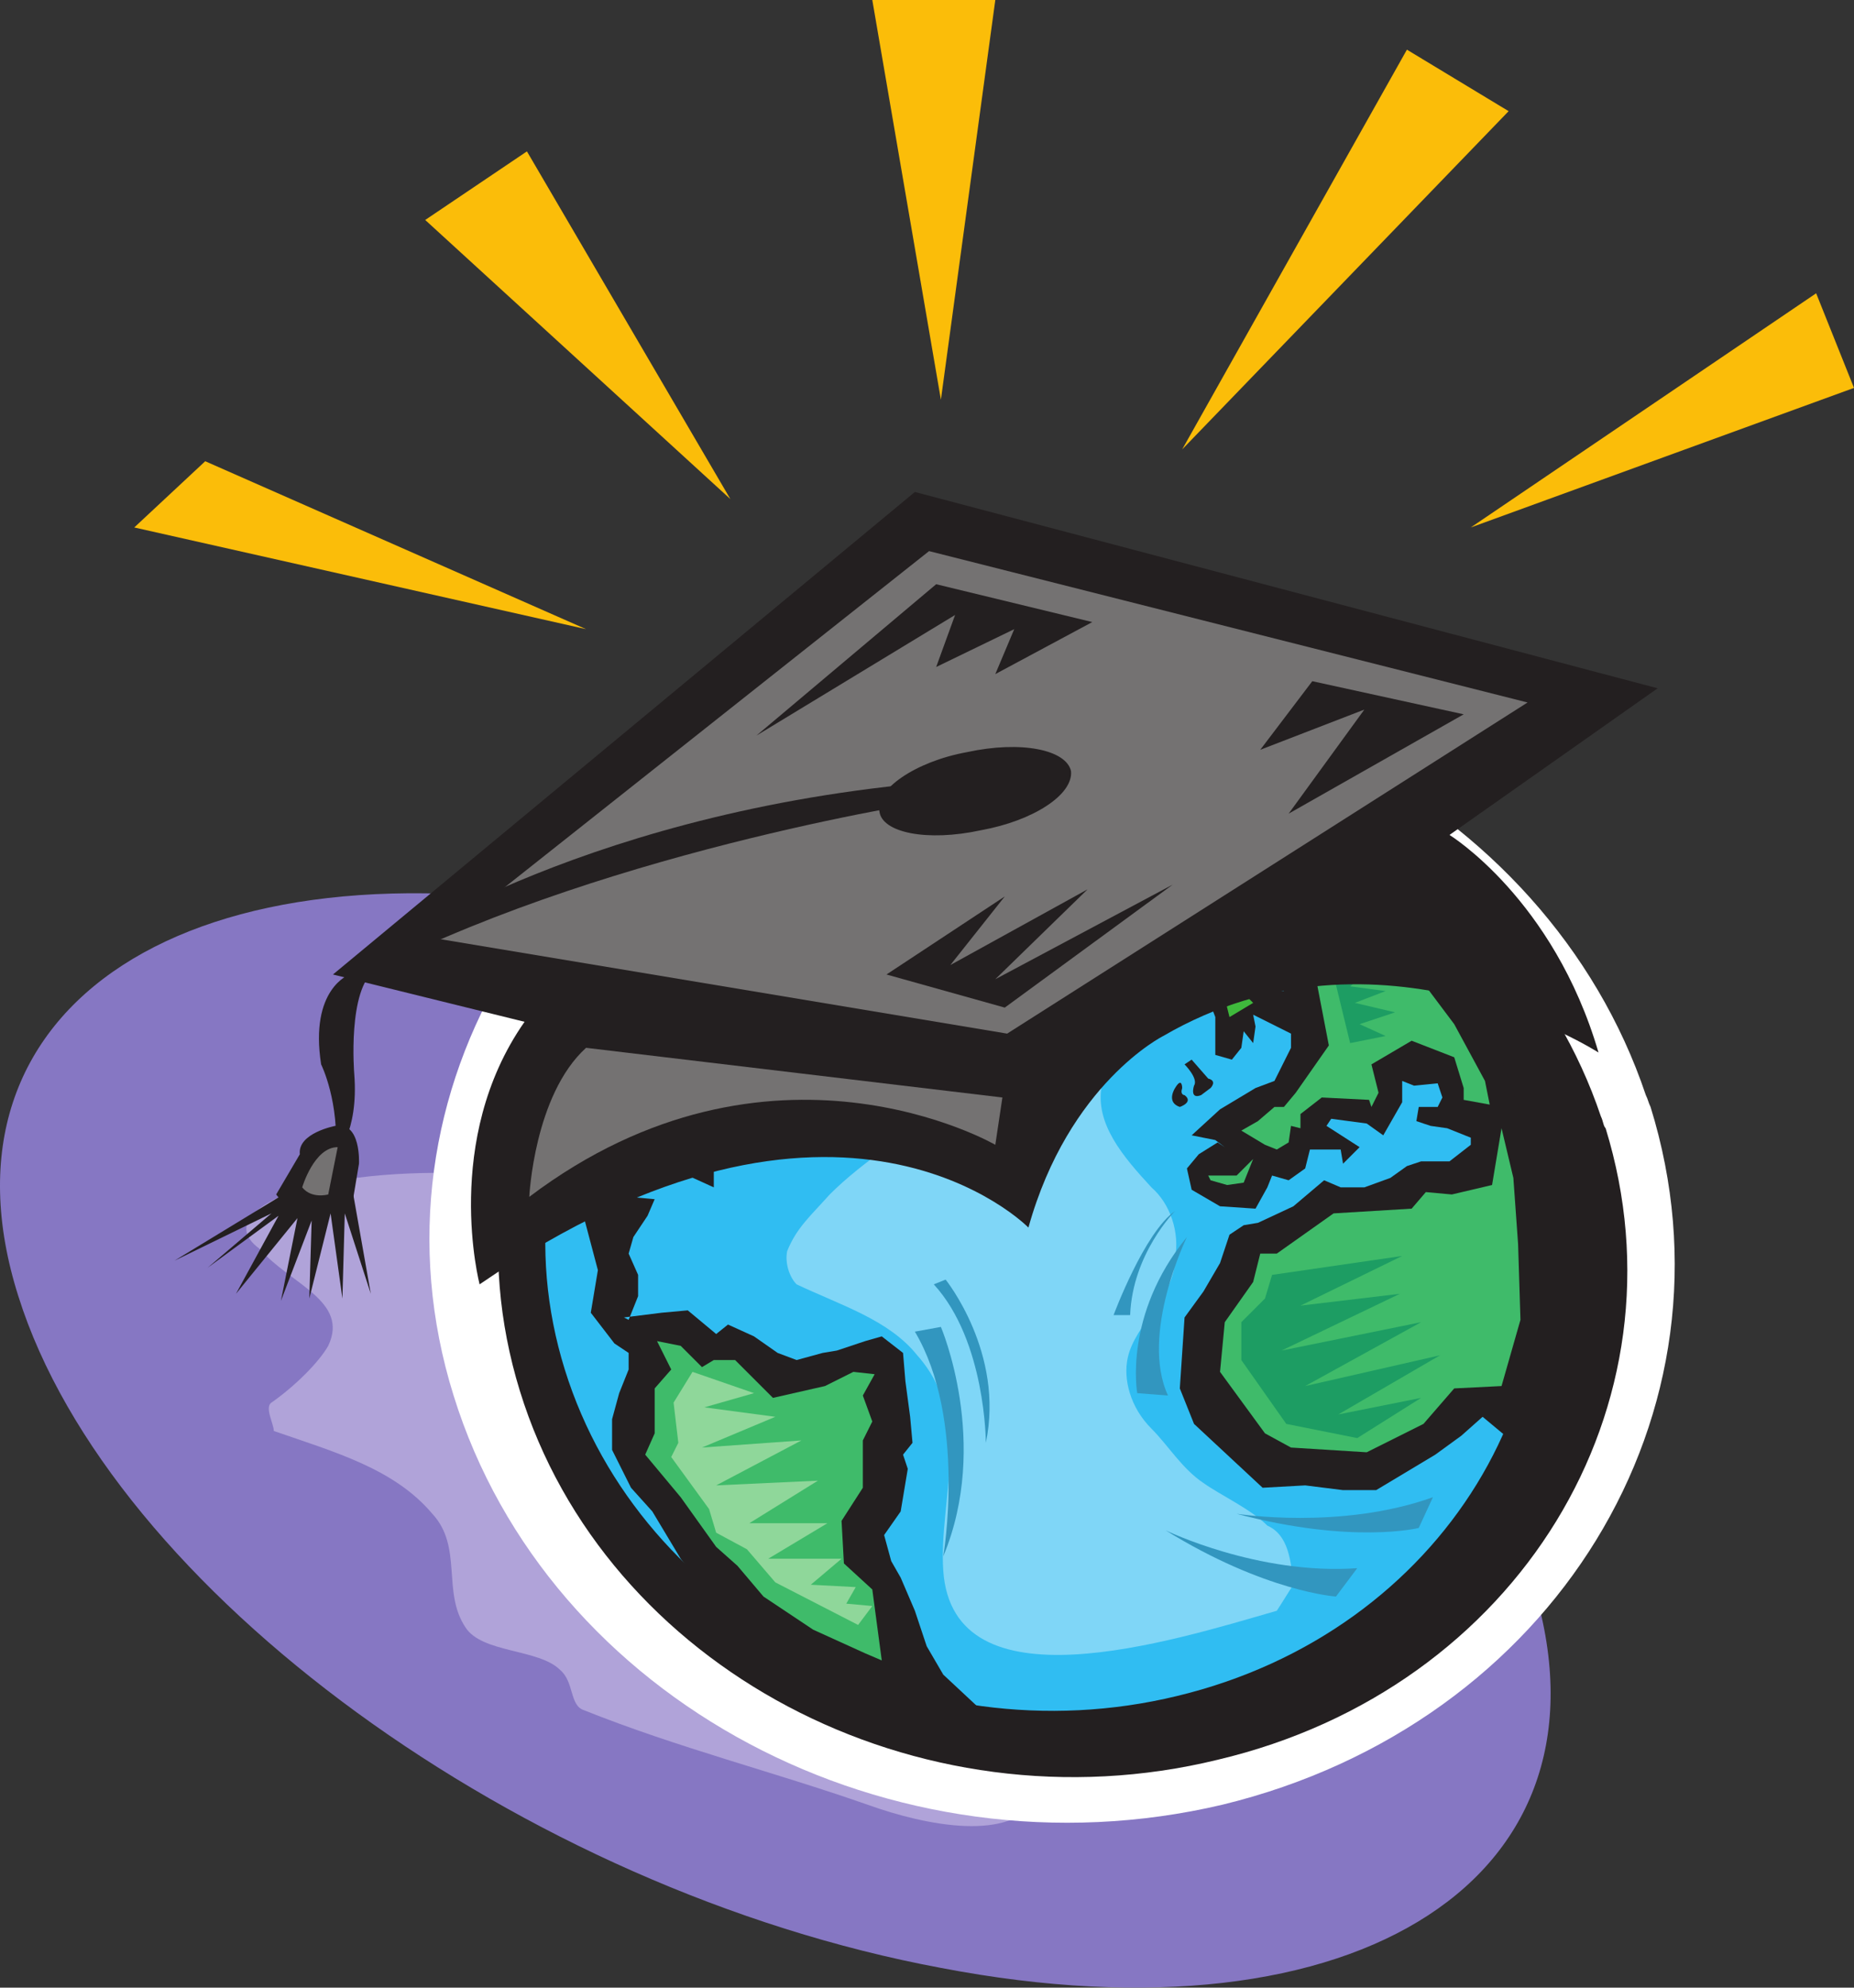 <svg xmlns="http://www.w3.org/2000/svg" width="587.813" height="630.257"><rect width="100%" height="100%" fill="#333333" stroke="none"/><path fill="#8677c3" fill-rule="evenodd" d="M485.813 501.75c-28.5-92.25-159.75-187.5-292.5-212.25C60.563 264-23.437 318.75 5.813 411c29.25 93 159.75 188.25 292.5 213 132.75 25.5 216.75-29.25 187.5-122.25"/><path fill="#b0a3d9" fill-rule="evenodd" d="M163.313 372.75c-22.5-1.5-45-1.5-66.75 3.75-12 3.75-25.5 11.25-14.25 19.5 9.75 11.25 28.5 16.5 21.75 30.75-3 5.25-10.5 12.75-18 18-2.25 1.5.75 6.75.75 9 19.5 6.75 38.25 12 50.25 26.25 9.75 10.5 3 24.75 10.5 36 5.25 8.25 23.25 6.75 30 13.5 4.5 3.75 3 11.25 7.5 12.75 30 12 60 19.5 90 30 18.75 6.75 45.75 12 54-2.25 5.25-9 4.5-18-.75-26.25-28.5-50.25-63.75-96.75-108-142.5-6.75-7.5-15.75-11.25-24-14.25-9-3.75-14.25-10.5-21.75-10.5l-11.25-3.75"/><path fill="#fff" fill-rule="evenodd" d="M521.813 347.25c.75 1.5.75 2.25 1.5 3.75 30 96.75-30.75 195.75-135.75 221.25-105 24.75-213.75-33-243.75-129.75-30-96 30.75-195 135-219.75 103.5-25.5 211.5 30.75 243 124.5"/><path fill="#231f20" fill-rule="evenodd" d="M507.563 354c-28.5-84.75-126-135.75-220.5-112.5-94.5 22.5-149.25 111.75-122.25 199.5s126 140.25 221.25 117c95.25-22.5 150-112.5 123-200.25-.75-.75-.75-2.25-1.5-3.75"/><path fill="#30bdf2" fill-rule="evenodd" d="M373.313 537.75c84-20.25 132.75-99.75 108.75-177-24-76.5-111.75-123-195-102.75-84 20.25-132 99-108 176.25s111 123.75 194.25 103.5"/><path fill="#231f20" fill-rule="evenodd" d="M375.563 337.5s4.5 4.5 3 6.75c0 0-1.5 4.5 2.25 3l3-2.25s2.25-2.25-.75-3l-5.25-6-2.25 1.5m-3 7.5s-3 4.5 1.5 6c0 0 4.5-1.5 1.5-3.75 0 0-1.5 0-.75-2.25 0 0 0-3.75-2.25 0m-192 1.5 6 12-2.25 4.5-2.25 6 .75 8.25 6.75 25.5-2.25 13.5 7.5 9.75 4.5 3v5.25l-3 7.5-2.25 8.25v9.75l6 12 6.75 7.5 9 15 7.5 9.75 10.5 10.5 9.75 6 12 8.25 15.75 3.75 15 5.25h6l18 3.75-11.25-10.5-5.25-9-3.75-11.25-4.5-10.5-3-5.25-2.25-8.25 5.25-7.5 2.25-13.5-1.5-4.5 3-3.75-.75-8.25-1.5-11.25-.75-9-6.75-5.25-5.25 1.5-9 3-4.5.75-8.25 2.25-6-2.25-7.5-5.25-8.25-3.75-3.75 3-9-7.5-8.25.75-12 1.5 1.5.75 3-7.5v-6.75l-3-6.75 1.5-5.25 4.5-6.75 2.25-5.25-8.25-.75v-3.75l9.75-13.5 6.75-3.75 3.75 6.75-1.5 7.5 8.25 3.75v-9l4.5-9h3l19.5-2.25 12-1.5 14.25-8.25.75-7.5-3.75-4.5-.75-6-8.25.75-2.25-.75.75-3.75 9-6.75 8.25-4.5 4.5 2.25 3.75 2.25-2.25 3 2.25 3.75 3.75.75 6.75-10.5v-5.25l-1.5-1.5.75-5.25 3.75-2.25 3-5.25 2.25-2.25 11.25-5.25 7.5-3.75 7.5-3 3.75-8.25-.75-6 1.5-2.25 6-4.5-21.75-3.75-7.5-.75-12.75-3.75-36 8.25-12.75 6-21.75 12-14.25 11.25-21 22.5-11.25 17.25-7.5 17.25m198.75-91.5-15.75 10.5-8.25 4.5-10.5 9.75-.75 7.5 4.5-.75 24.75-2.25 13.5-1.5 4.5 2.25 10.5-2.25 17.25-9-16.5-5.25-10.5-5.25-15.75-4.5 3-3.75"/><path fill="#231f20" fill-rule="evenodd" d="m396.563 308.25 4.5 3.75.75 2.25h5.25l-1.5-1.5-2.25-15 6-11.25 17.25-6.75 17.25 15.75 12.75 12.75 9.75 12 8.25 11.25 7.5 21 7.5 25.5 3.75 21v16.5l-6 24-8.25 17.25-9-7.5-6.75 6-8.25 6-18.75 11.25h-10.5l-12-1.5-13.5.75-21.75-20.25-4.5-11.25 1.5-22.5 6-8.25 5.25-9 3-9 4.5-3 4.5-.75 11.25-5.25 9.75-8.25 5.25 2.25h7.5l8.25-3 5.25-3.75 4.5-1.5h9l6.75-5.25v-2.25l-7.5-3-5.25-.75-4.5-1.5.75-4.5h6l1.5-3-1.5-4.5-7.5.75-3.75-1.5v6.75l-6 10.5-5.25-3.75-11.25-1.5-1.5 2.25 10.5 6.75-5.25 5.25-.75-4.5h-9.75l-1.5 6-5.25 3.75-5.25-1.5-1.5 3.75-3.75 6.75-11.25-.75-9-5.25-1.5-6.75 3.75-4.5 6-3.75 2.25 1.5-3-2.25-7.5-1.5 9-8.25 11.25-6.75 6-2.25 5.25-10.5v-4.5l-12-6 .75 3.75-.75 5.25-3-3.75-.75 5.25-3 3.75-5.25-1.5v-12l-3.75-9.75.75-4.5 6.75 2.25 7.5-2.25"/><path fill="#3fb93c" fill-rule="evenodd" d="m196.313 360-6 6.75 2.25 3.75 9.75-13.5 12.75-6.75 10.5.75 36-4.5 8.25-3.75-4.5-3.75-.75-3-27 3 18-14.25 4.5-10.5 15.75-11.25 12 1.5 2.25-5.25 7.5-1.5-5.25-3.75 18-15 14.25-3 4.5-3.75-4.5-3.75 6.75-3.75-15.75.75-30.75.75-14.25 3.75-18 7.5-22.5 13.5-16.5 15-13.5 20.25-9 18.75 5.25 15"/><path fill="#3fbb6a" fill-rule="evenodd" d="m208.313 425.25 4.5 9-5.25 6v14.25l-3 6.75 11.25 13.5 11.25 15.75 6.75 6 8.25 9.75 15.75 10.5 16.5 7.5 5.25 2.25-3-22.5-9-8.25-.75-13.5 6.75-10.5v-15l3-6-3-8.25 3.75-6.75-6.75-.75-9 4.5-16.5 3.75-12-12h-6.75l-3.75 2.25-6.75-6.75-7.5-1.5"/><path fill="#8fd79a" fill-rule="evenodd" d="m219.563 435-6 9.75 1.5 12.75-2.25 4.5 12 16.5 2.25 7.5 9.75 5.25 9 10.5 26.25 13.5 4.5-6-8.25-.75 3-5.25-14.25-.75 9.75-8.25h-23.25l18.75-11.25h-24.75l21.75-13.5-32.25 1.5 27-14.25-31.5 2.25 23.25-9.75-22.5-3 15.75-4.5-19.5-6.75"/><path fill="#9ed96f" fill-rule="evenodd" d="m308.813 271.5-21 1.5-11.25 6.75-21.75 1.5-23.25 20.25-12.75 9-8.25 15-10.5 16.5v7.5l29.25-6-20.25-4.5 25.5-5.25-17.25-4.5 24.75-3-18-6.75 24.75-1.5-15-9 21 2.25-10.5-10.5 19.5 5.25-9.75-14.25 18.75 6.75-6.75-13.5 15.75 9-2.25-9.75 10.5 4.5-2.25-10.5 9.75 5.25-1.5-7.5 9 3 3.75-7.5"/><path fill="#3fbb6a" fill-rule="evenodd" d="m422.813 384.75-18 12.75h-5.25l-2.25 9-9 12.75-1.5 15.75 14.25 19.5 8.25 4.5 24 1.5 18-9 9.75-11.25 15-.75 6-21-.75-24-1.5-21-3.75-15.75-3 18-12.75 3-8.25-.75-4.5 5.25-24.75 1.5"/><path fill="#3fb93c" fill-rule="evenodd" d="m381.563 264.75-10.5 6.75-10.5 3-3.75 3.75 17.25-3 9-1.5 9 3 10.5-3.75-21-8.25m6.75 51 .75 3.75.75 3 7.5-4.5-1.5-1.5-3-2.25-.75 1.5h-3.75"/><path fill="#3fbb6a" fill-rule="evenodd" d="m415.313 296.25-2.25 4.5 4.5 11.25 3.75 19.5-10.5 15-3.75 4.5h-3l-5.25 4.5-5.25 3 7.5 4.5 3.75 1.5 3.75-2.25.75-5.25 3 .75v-4.5l6.75-5.25 15 .75.75 2.25 2.25-4.5-2.25-9 12.75-7.5 13.5 5.25 3 9.75v3.75l8.25 1.5-1.5-7.5-9.75-18-9-12-7.5-8.25-9-6-6.75-8.25-13.5 6m-32.25 76.5.75 1.5 5.25 1.5 5.25-.75 3-7.5-5.25 5.25h-9"/><path fill="#1d9d63" fill-rule="evenodd" d="m403.313 404.25-2.25 7.5-7.5 7.5v12l14.25 20.25 22.5 4.5 20.25-12.75-26.25 5.25 32.25-18.75-42.75 9.75 36.75-20.25-44.25 9 37.5-18-31.5 3.75 32.25-15.75-41.25 6m18-101.25 6.75 27.75 11.25-2.25-8.25-3.75 11.25-3.75-12.75-3 9.75-3.75-11.25-1.5 7.5-6h-9.75l4.5-5.25-9 1.5"/><path fill="#7fd6f7" fill-rule="evenodd" d="M351.563 309.75c-.75 0-33.75-9-35.25 11.25-2.25 12-9 21.75-18 30-12 9.75-24.75 17.25-35.25 27.75-6 6.75-10.5 10.5-13.5 18-.75 3.75.75 8.25 3 10.5 14.25 6.75 29.25 11.25 38.25 22.5 18 20.25 6.75 45.75 8.25 68.25 3 44.25 72 22.5 105.75 12.75 1.5-2.25 3.75-6 5.25-8.25-.75-7.5-1.5-15.75-8.25-18.75-5.25-5.25-15-9.75-20.25-13.5-6.75-4.5-11.25-12-16.5-17.25-6.75-6.75-9-15.75-7.5-22.5 2.25-10.5 15-19.5 15-31.5 1.5-8.25-1.5-17.25-7.5-22.5-9-9.75-18-20.25-15.75-32.25.75-3 9-8.25 10.5-14.25 1.5-3 4.5-9 3-13.5l-11.25-6.75"/><path fill="#3296bf" fill-rule="evenodd" d="m290.063 422.25 8.25-1.5s15.75 36.75.75 72.75c0 0 7.5-43.5-9-71.25m86.25-30s-15 30.75-6 50.25l-9.75-.75s-4.5-24.75 15.75-49.5m78 82.5-4.5 9.75s-21 5.25-57.75-4.5c0 0 33 5.25 62.25-5.25m-24 22.5-6.75 9s-22.5-1.5-54-21c0 0 29.25 14.25 60.75 12m-134.25-90 3.75-1.5s18.75 23.25 12.75 51.75c0 0 0-32.25-16.5-50.25m62.25 9.75h-5.25s9.75-26.25 19.5-33c0 0-13.5 13.5-14.25 33"/><path fill="#231f20" fill-rule="evenodd" d="M326.063 389.25s-59.25-60.75-174 18c0 0-12-45.75 14.25-83.25l-60.75-15 184.5-153 235.5 62.25-66 46.5s33 20.25 47.25 69c0 0-69.75-45-138-5.25 0 0-30 15-42.75 60.75"/><path fill="#747272" fill-rule="evenodd" d="m139.313 297.75 180 30 165-105-189.75-48-155.25 123"/><path fill="#231f20" fill-rule="evenodd" d="m281.063 309 37.5 10.5 53.25-39-56.25 30 29.25-28.5-43.5 24 17.25-21.75-37.5 24.75m-41.25-75.75 57-48 49.5 12-30.75 16.5 6-14.25-24.75 12 6-16.5-63 38.25"/><path fill="#747272" fill-rule="evenodd" d="M315.563 363s-71.25-41.25-147.75 16.5c0 0 1.5-32.25 18-47.25l132 15.75-2.25 15"/><path fill="#231f20" fill-rule="evenodd" d="M110.813 309s-12.75 4.5-9 28.5c0 0 6 12 4.5 29.25 0 0 7.5-7.5 6-26.25 0 0-2.25-27 6.75-33l-8.25 1.5m200.25-45.75c16.5-3 29.25-11.25 28.5-18.75-1.5-6.75-15.75-9.75-33-6-16.5 3-29.25 12-27.75 18.75.75 6.75 15 9.75 32.25 6"/><path fill="#231f20" fill-rule="evenodd" d="M122.813 300.75s65.25-45 179.25-53.25l-3.75 6s-102 15-179.25 54l3.75-6.75m-16.5 56.25s-12 2.25-11.25 9l-7.5 12.75s7.5 11.25 24 3.75l2.25-13.5s.75-13.5-7.5-12"/><path fill="#231f20" fill-rule="evenodd" d="m89.813 378.75-34.5 21 30.75-15L65.813 402l22.5-16.5-13.5 24.75 19.5-24-5.25 26.25 9.75-25.5-.75 24.75 6.75-27 3.75 27 .75-27 8.25 25.5-6.75-38.25-9-.75-12 7.5"/><path fill="#747272" fill-rule="evenodd" d="M95.813 376.5s3.75-12.75 11.25-12.75l-3 15s-5.25 1.5-8.25-2.25"/><path fill="#231f20" fill-rule="evenodd" d="m416.063 216 48 10.5-55.5 31.5 24-33-33 12.75 16.5-21.75"/><path fill="#fbbd09" fill-rule="evenodd" d="m42.563 167.25 22.5-21 120.75 53.25zm189-9-96.75-88.5L167.063 48zm66.75-31.5L276.563 0h39zm76.5 15.75 71.25-126.75 32.25 19.5zm91.5 24.75L575.813 93l12 30zm0 0"/></svg>

